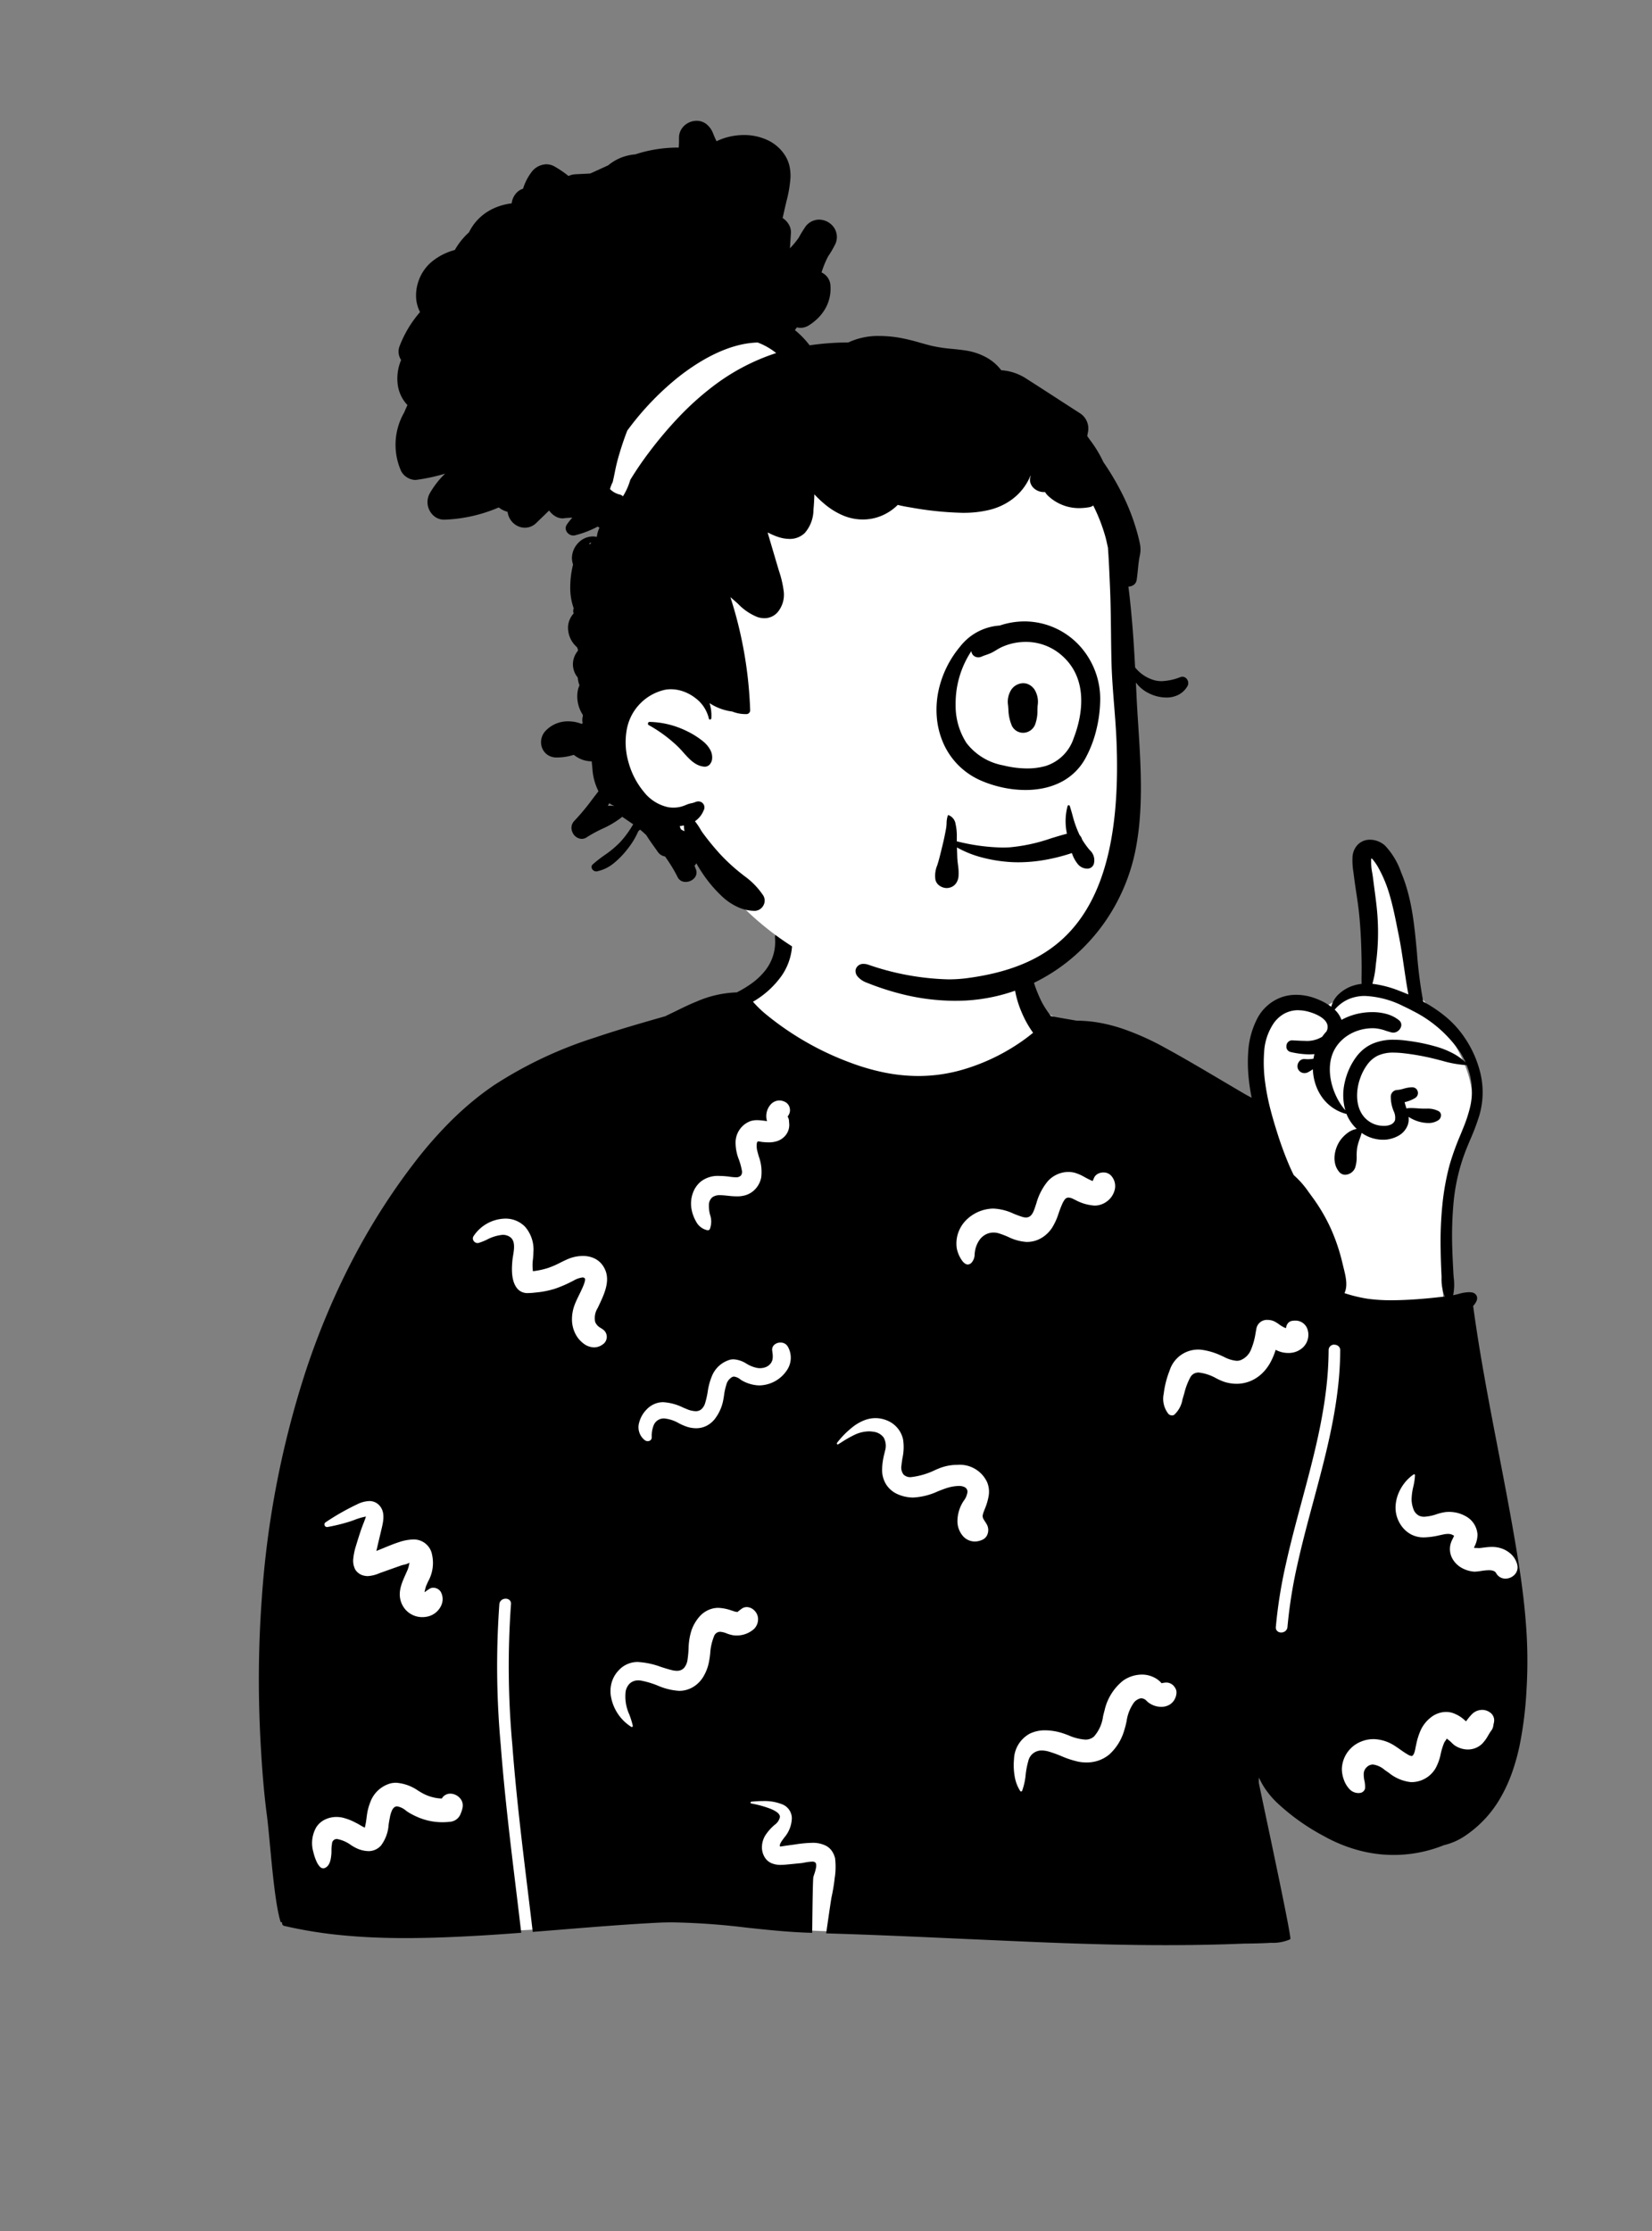 <svg xmlns="http://www.w3.org/2000/svg" width="240" height="324" viewBox="0 0 240 324"><rect x="0" y="0" width="240" height="324" fill="#808080" stroke="none"/><g transform="translate(31.056 135.053)"><path d="M165.688,20.737c-2.18-6.006-.542-13.61-5.035-18.58-1.329-.808-2.034-.358-2.581,1.05-.33,1.854-1.1,8.237,1.679,8.234a39.5,39.5,0,0,1-.726,11.915c-2.053-.33-3.55.726-5.048,1.511a4.543,4.543,0,0,1-3.583.619c-5.569-.982-7.156,4.868-7.223,9.643-.082,2.33-.3,7.761-1.327,10.022-4.643-9.62-14.395-14-23.687-16.162a7.911,7.911,0,0,1-3.634-1.9c-7.829-3.092-4.068-13.224-7.669-19.046C101.217,1.127,94.446-.865,85.917.322c-7.463.826-12.535,8.409-12.075,15.567.138,1.461-.738,3-1.254,4.5-5.151,6.166-13.166,8.925-20.06,12.651C29.534,44.282,21.565,52.874,12.63,76.8c-4.18,9-9.183,17.736-10.844,27.649C-.167,116.127-.173,128.085.507,139.881c-1.269.152.112,9.221,1.225,12.362a2.577,2.577,0,0,0,2.434,1.835c2.29,1.114,7.667,5.6,10.062,5.452,7.739-.477,15.262.26,22.719-.121C45.013,159,53,157.491,61.1,157.687c14.128.341,4.013,1.18,18.63,1.843,9.227.426,42.89-4.616,52.091-3.793,7.484,1.575,10.9-1.08,9.757-8.9-.422-3-1.77-9.666,2.664-9.949,2.1.243,3.834,2.34,5.405,3.565,13.88,10.338,28.06,2.894,29.177-14.1,2.1-14.254,5.053-17.621-1.359-31.855-20.286-52.989,10.277-45.789-10.358-70.609C165.5,25.291,165.909,21.545,165.688,20.737Z" transform="translate(8.235 -14.16)" fill="#fff"/><path d="M131.795,160.538c-5.481,0-11.422-.14-18.7-.441l-.787-.033c-2.96-.125-6.068-.267-9.073-.4l-.051,0c-6.909-.315-14.054-.641-20.757-.836l.02-.162c.119-.892.681-4.743.743-5.036l0-.01a26.572,26.572,0,0,0,.47-2.831,10.515,10.515,0,0,0,.055-2.858,3.126,3.126,0,0,0-.5-1.115,2.453,2.453,0,0,0-.778-.689,4.21,4.21,0,0,0-2.1-.447,17.432,17.432,0,0,0-2.408.23l-.448.063-.479.063c-.362.05-1.253.18-1.256.191-.224-.233.256-.867.436-1.106l0,0,.036-.048.114-.157a4.5,4.5,0,0,0,1.1-2.848A2.2,2.2,0,0,0,76,140.072a7,7,0,0,0-2.78-.46c-.509,0-1.053.029-1.664.09a.147.147,0,0,0-.127.139.106.106,0,0,0,.093.114l.373.078a15.4,15.4,0,0,1,2.375.678c.975.386,1.456.8,1.43,1.23a1.865,1.865,0,0,1-.779,1.132c-.079.071-.154.138-.222.2a7.075,7.075,0,0,0-1.105,1.3,3.348,3.348,0,0,0-.5,1.556,2.772,2.772,0,0,0,.36,1.585,2.178,2.178,0,0,0,1.041.93,3.365,3.365,0,0,0,1.347.239c.185,0,.38-.009.6-.028l.066-.006.769-.074,1.538-.151c.1-.009.248-.037.422-.069a6.967,6.967,0,0,1,1.13-.145.817.817,0,0,1,.409.077c.179.111.236.362.175.767a6.66,6.66,0,0,1-.279,1.029c-.049.147-.091.274-.113.365l-.006.033c-.08.54-.134,5.228-.157,7.229v.015c-.005.445-.008.74-.01.824-3.172-.074-6.4-.419-9.517-.752a101.97,101.97,0,0,0-10.756-.767c-.811,0-1.607.02-2.367.06-4.565.239-9.2.616-13.676.98h-.007c-1.395.114-2.837.231-4.274.344l-.151-1.285c-.18-1.516-.367-3.054-.565-4.682-.795-6.534-1.7-13.941-2.244-21.145a125.931,125.931,0,0,1-.2-20.468.722.722,0,0,0-.17-.569.807.807,0,0,0-.6-.241.97.97,0,0,0-.6.2.85.85,0,0,0-.32.607,125.7,125.7,0,0,0,.2,20.419c.547,7.187,1.446,14.585,2.239,21.113.263,2.164.511,4.208.74,6.178-2.973.226-5.4.385-7.647.5l-.65.033c-3.256.163-5.96.239-8.509.239-3.23,0-6.137-.124-8.887-.381a63.923,63.923,0,0,1-8.741-1.39.384.384,0,0,1-.247-.176.487.487,0,0,1-.049-.365.175.175,0,0,1-.087.023.163.163,0,0,1-.16-.12c-.705-2.325-1.163-7.207-1.53-11.129h0c-.151-1.613-.282-3.006-.411-4.04l-.03-.235c-.4-3.024-.689-6.374-.915-10.542-.193-3.527-.276-7.077-.248-10.551.029-3.528.173-7.076.43-10.544A136.337,136.337,0,0,1,6.9,76.9c.9-2.7,1.9-5.362,2.976-7.919,1.1-2.619,2.3-5.195,3.574-7.656,1.3-2.521,2.716-4.989,4.2-7.335,1.518-2.4,3.149-4.744,4.85-6.958a60.672,60.672,0,0,1,5.4-6.184c.991-.983,2.01-1.911,3.029-2.759a41.1,41.1,0,0,1,3.286-2.47,60.067,60.067,0,0,1,14.6-6.879c3.405-1.156,6.867-2.143,10.215-3.1.13-.065.261-.129.389-.192l.2-.094c.377-.179.759-.366,1.128-.547h0c.822-.4,1.671-.82,2.531-1.174l.275-.112a15.807,15.807,0,0,1,5.768-1.345h.1a15.549,15.549,0,0,0,2.242-1.36,9.765,9.765,0,0,0,1.826-1.726,6.7,6.7,0,0,0,1.5-4.79,1.081,1.081,0,0,1,.269-.834,1.22,1.22,0,0,1,.9-.357,1.384,1.384,0,0,1,.872.3,1.2,1.2,0,0,1,.439.893,8.633,8.633,0,0,1-1.511,5.444,13.221,13.221,0,0,1-4.172,3.784l.016.016.016.018a16.207,16.207,0,0,0,1.669,1.64,42.609,42.609,0,0,0,12.632,7.243,32.023,32.023,0,0,0,4.836,1.379,25.206,25.206,0,0,0,4.865.489A23.047,23.047,0,0,0,99,34.092a23.411,23.411,0,0,0,3.219-.687,29.332,29.332,0,0,0,8.072-3.75,25.826,25.826,0,0,0,2.189-1.619,14.689,14.689,0,0,1-1.633-2.912,14.439,14.439,0,0,1-1.035-3.5,6.766,6.766,0,0,1,.317-3.59.985.985,0,0,1,.852-.574.608.608,0,0,1,.572.388,24.527,24.527,0,0,1,.933,2.535,19.241,19.241,0,0,0,1.277,3.231,14.431,14.431,0,0,0,1.308,1.995c0,.033,3.591.648,3.744.674h.008a19,19,0,0,1,3.342.306,23.633,23.633,0,0,1,3.244.835,38.432,38.432,0,0,1,6.2,2.769c2.3,1.251,4.538,2.56,7.011,4.019l4.532,2.675c.23.135.473.265.731.4l.351.188a28.212,28.212,0,0,1-.471-3.264,22.313,22.313,0,0,1-.036-3.282,12.146,12.146,0,0,1,1.254-4.828,6.451,6.451,0,0,1,3.634-3.239,6.37,6.37,0,0,1,2.09-.336,8.025,8.025,0,0,1,2.925.569,9.16,9.16,0,0,1,2.168,1.169,3.7,3.7,0,0,1,1.135-1.878,5.594,5.594,0,0,1,1.92-1.148,5.954,5.954,0,0,1,1.358-.3c-.012-.206-.015-.426-.012-.713l0-.184c.019-.971.016-2.028-.011-3.232-.047-2.285-.157-4.214-.346-6.07-.108-1.047-.267-2.1-.421-3.127h0c-.094-.621-.19-1.262-.275-1.9l-.092-.721q-.015-.115-.031-.232l0-.011a10.563,10.563,0,0,1-.142-2.147A2.823,2.823,0,0,1,159.666.7a2.466,2.466,0,0,1,1.768-.7,3.2,3.2,0,0,1,1.16.227,3.422,3.422,0,0,1,1.018.627,10.792,10.792,0,0,1,2.324,3.859,22.363,22.363,0,0,1,.978,2.849c.247.906.455,1.859.634,2.913.334,1.959.518,3.982.7,5.938a65.1,65.1,0,0,0,.913,7.108,19.545,19.545,0,0,1,3.295,2.212,14.283,14.283,0,0,1,2.661,2.93,15.661,15.661,0,0,1,2.388,5.422,12.017,12.017,0,0,1-.174,5.891A31.689,31.689,0,0,1,176,43.529c-.337.8-.685,1.631-.979,2.465a28.4,28.4,0,0,0-1.454,6.679,53.4,53.4,0,0,0-.186,6.729c.034,1.171.1,2.346.157,3.483.012.237.032.48.051.715a7.7,7.7,0,0,1-.06,2.429l-.031.117c.084-.013.176-.03.287-.055.184-.041.365-.088.54-.133h0a5.71,5.71,0,0,1,1.449-.245,2.98,2.98,0,0,1,.393.025.934.934,0,0,1,.726.446.9.9,0,0,1,0,.82,2.269,2.269,0,0,1-.482.7c.951,7.034,2.319,14.122,3.641,20.976,1.058,5.483,2.152,11.153,3.026,16.761.49,3.145.821,5.959,1.013,8.606a68.613,68.613,0,0,1,.115,8.659l-.032.575a55.312,55.312,0,0,1-.995,8.172,30.934,30.934,0,0,1-1.1,3.98,22.044,22.044,0,0,1-1.688,3.691,16.542,16.542,0,0,1-5.1,5.506,9.261,9.261,0,0,1-3.118,1.386,19.522,19.522,0,0,1-12.471.728,22,22,0,0,1-4.974-2.042,31.422,31.422,0,0,1-6.938-4.971,13.017,13.017,0,0,1-1.4-1.631,10.17,10.17,0,0,1-1.1-1.915c0,.1,0,.2-.01.3a2.4,2.4,0,0,0,.019.609l.122.589c.174.832.444,2.109.757,3.588,1.363,6.438,3.645,17.214,3.682,18.313a.158.158,0,0,1-.05.114,6.271,6.271,0,0,1-2.782.5c-1.323.084-2.751.1-3.518.113h0c-.208,0-.373,0-.454.008h-.019C139.446,160.465,135.769,160.538,131.795,160.538ZM11.284,141.923a3.823,3.823,0,0,0-1.663.369,3.1,3.1,0,0,0-1.283,1.133,4.623,4.623,0,0,0-.416,3.6l.019.085a7.082,7.082,0,0,0,.455,1.314,2.781,2.781,0,0,0,.423.671.74.74,0,0,0,.532.289.532.532,0,0,0,.172-.029c.862-.295.962-1.463,1.022-2.161l0-.072c0-.091.006-.2.007-.316a4.974,4.974,0,0,1,.076-.985.7.7,0,0,1,.726-.7,4.984,4.984,0,0,1,2.054.9,8.034,8.034,0,0,0,.723.414,4.335,4.335,0,0,0,1.782.447,2.4,2.4,0,0,0,1.838-.819,5.654,5.654,0,0,0,1.105-3.047c.036-.222.072-.452.113-.671l.061-.318a4.426,4.426,0,0,1,.312-1.059c.188-.387.436-.583.737-.583h.026a2.7,2.7,0,0,1,1.272.622c.151.107.293.209.423.287a10.965,10.965,0,0,0,1.649.8,8.944,8.944,0,0,0,3.227.591,9.5,9.5,0,0,0,1.02-.055,1.812,1.812,0,0,0,1.652-1.258,3.759,3.759,0,0,0,.226-.705,1.57,1.57,0,0,0-.283-1.387,1.932,1.932,0,0,0-.661-.542,1.825,1.825,0,0,0-.814-.2,1.4,1.4,0,0,0-1.234.708,6.3,6.3,0,0,1-3.052-.912l-.378-.224a6.416,6.416,0,0,0-3.209-1.156,3.646,3.646,0,0,0-.8.09,4.382,4.382,0,0,0-2.973,2.788,7.886,7.886,0,0,0-.48,1.9c-.021.143-.04.289-.058.43v0c-.028.221-.058.45-.1.674l-.022.114c-.027.132-.069.329-.115.526a6.633,6.633,0,0,1-.682-.369c-.149-.088-.289-.171-.418-.237l-.257-.129a8.1,8.1,0,0,0-1.889-.726,4.228,4.228,0,0,0-.872-.091Zm150.634-11.305h0a4.648,4.648,0,0,0-1.727.334,4.421,4.421,0,0,0-2.852,4.005,4.559,4.559,0,0,0,.269,1.5,3.8,3.8,0,0,0,.828,1.408,1.769,1.769,0,0,0,1.281.583c.054,0,.11,0,.165-.008a.867.867,0,0,0,.821-.626,3.823,3.823,0,0,0-.086-1.149,4.291,4.291,0,0,1-.1-1.056,1.352,1.352,0,0,1,.446-.928,1.292,1.292,0,0,1,.895-.377,3.268,3.268,0,0,1,1.681.771l.062.044.582.408a6.146,6.146,0,0,0,3.114,1.329c.075,0,.15.007.223.007a4.062,4.062,0,0,0,3.449-2.041,7.391,7.391,0,0,0,.732-2.06,9.324,9.324,0,0,1,.5-1.619,1.633,1.633,0,0,1,.187-.291c.1-.139.194-.259.133-.332a4.16,4.16,0,0,1,.793.647h0a3.842,3.842,0,0,0,.394.348,3.589,3.589,0,0,0,.935.452,3.334,3.334,0,0,0,1,.155,3,3,0,0,0,1.134-.218,2.94,2.94,0,0,0,1-.674,6.056,6.056,0,0,0,.844-1.192v0c.067-.113.136-.229.206-.343.05-.082.107-.162.161-.239h0a1.6,1.6,0,0,0,.37-.909l.082-.382.009-.062a1.374,1.374,0,0,0-.619-1.379,1.9,1.9,0,0,0-1.109-.352,2.083,2.083,0,0,0-1.393.539l-.041.038a7.788,7.788,0,0,0-.9,1.085l-.087-.068-.041-.032-.038-.031a4.909,4.909,0,0,0-1.895-1.118,3.3,3.3,0,0,0-.858-.115,3.6,3.6,0,0,0-2.126.738,5.037,5.037,0,0,0-1.488,1.779,9.474,9.474,0,0,0-.715,2.221l-.007.03-.039.166-.017.077c-.01.049-.02.1-.031.164v0c-.077.414-.194,1.04-.493,1.208a.17.17,0,0,1-.084.019,1.611,1.611,0,0,1-.609-.251c-.357-.206-.7-.448-1.031-.681-.266-.187-.54-.381-.821-.556a5.87,5.87,0,0,0-3.1-.97Zm-47.665-1.279a5.044,5.044,0,0,0-2.238.477,4.389,4.389,0,0,0-2.309,3.733,9.314,9.314,0,0,0,.085,2.387,5.642,5.642,0,0,0,.814,2.208.16.16,0,0,0,.133.076.173.173,0,0,0,.157-.114,9.4,9.4,0,0,0,.506-2.311,11.405,11.405,0,0,1,.378-1.966,1.957,1.957,0,0,1,1.965-1.56,3.8,3.8,0,0,1,1.027.159,18.274,18.274,0,0,1,1.81.654,13.24,13.24,0,0,0,2.516.82,6.368,6.368,0,0,0,1.147.107,5.354,5.354,0,0,0,1.755-.287,4.973,4.973,0,0,0,1.575-.895,7.547,7.547,0,0,0,2.153-3.5,13.058,13.058,0,0,0,.334-1.294,6.158,6.158,0,0,1,1.069-2.724,1.747,1.747,0,0,1,1-.62c.031,0,.061,0,.091,0a1.089,1.089,0,0,1,.763.392,3.4,3.4,0,0,0,.34.284,3.141,3.141,0,0,0,1.769.566,2.381,2.381,0,0,0,1.149-.279,2.023,2.023,0,0,0,.846-.9,2.136,2.136,0,0,0,.22-.814,1.2,1.2,0,0,0-.22-.807,1.468,1.468,0,0,0-1.234-.731,3.406,3.406,0,0,0-.7.1.741.741,0,0,1-.087-.088l-.025-.03a3.3,3.3,0,0,0-.943-.7,3.872,3.872,0,0,0-1.821-.437,4.793,4.793,0,0,0-2.735.889,7.642,7.642,0,0,0-2.679,4.316c-.079.271-.147.56-.22.867a5.47,5.47,0,0,1-1.332,2.939,1.848,1.848,0,0,1-1.266.431,7.292,7.292,0,0,1-2.432-.627c-.269-.1-.524-.2-.754-.275A8.622,8.622,0,0,0,114.254,129.339ZM55.1,119.417h0a3.707,3.707,0,0,0-2.812,1.2,4.26,4.26,0,0,0-1.021,1.746,4.648,4.648,0,0,0-.137,1.924,6.547,6.547,0,0,0,2.977,4.552.139.139,0,0,0,.074.022.145.145,0,0,0,.112-.056.158.158,0,0,0,.033-.133,13.079,13.079,0,0,0-.495-1.605,6.3,6.3,0,0,1-.544-3.351,2.1,2.1,0,0,1,.636-1.209,1.765,1.765,0,0,1,1.2-.417,2.785,2.785,0,0,1,.44.037,12.841,12.841,0,0,1,2.376.713,9.222,9.222,0,0,0,3.116.767,3.92,3.92,0,0,0,1.974-.524,4.289,4.289,0,0,0,1.526-1.5,6.534,6.534,0,0,0,.8-2,13.378,13.378,0,0,0,.22-1.448,7.834,7.834,0,0,1,.543-2.428.962.962,0,0,1,.891-.678,3.039,3.039,0,0,1,.958.239,5.011,5.011,0,0,0,.885.258,3.784,3.784,0,0,0,3.095-.914,2.014,2.014,0,0,0,.575-1.534A1.768,1.768,0,0,0,72,111.949a1.6,1.6,0,0,0-1.114-.508,1.278,1.278,0,0,0-.77.262c-.172.125-.338.252-.495.377l-.066.072a1.888,1.888,0,0,1-.565-.112l-.334-.107a6.364,6.364,0,0,0-1.913-.377,3.43,3.43,0,0,0-.744.08,3.74,3.74,0,0,0-1.986,1.189,6.059,6.059,0,0,0-1.172,2.031,9.274,9.274,0,0,0-.41,2.609,15.549,15.549,0,0,1-.148,1.58,2.3,2.3,0,0,1-.516,1.237,1.357,1.357,0,0,1-1.049.412,2.933,2.933,0,0,1-.629-.076l-.066-.015c-.523-.125-1.073-.3-1.605-.47h0a11.393,11.393,0,0,0-3.317-.712ZM156.262,73.328a.8.8,0,0,0-.848.816,49.516,49.516,0,0,1-.353,5.6c-.2,1.742-.5,3.544-.889,5.509-.732,3.65-1.719,7.324-2.674,10.876-.793,2.95-1.612,6-2.283,9.025a69.518,69.518,0,0,0-1.468,9.168.726.726,0,0,0,.173.569.811.811,0,0,0,.6.241.965.965,0,0,0,.6-.2.846.846,0,0,0,.316-.608,69.445,69.445,0,0,1,1.467-9.164c.67-3.022,1.489-6.069,2.281-9.015v0c.955-3.552,1.942-7.224,2.674-10.875.394-1.966.685-3.769.89-5.512a49.617,49.617,0,0,0,.353-5.6.786.786,0,0,0-.22-.573.878.878,0,0,0-.622-.243ZM21.882,105h0l-.043.209a4.033,4.033,0,0,1-.232.829l-.067.153c-.063.142-.128.287-.191.426l0,.009c-.63,1.4-1.282,2.839-.556,4.4a3.232,3.232,0,0,0,2.966,1.875,3.492,3.492,0,0,0,.9-.12A2.863,2.863,0,0,0,26.5,111.2a2.2,2.2,0,0,0-.056-1.943,1.279,1.279,0,0,0-1.107-.62,1.02,1.02,0,0,0-.55.151l-.143.1-.01.007h0a3.011,3.011,0,0,0-.451.324l-.124.031c.042-.123.077-.277.112-.426a2.835,2.835,0,0,1,.117-.423l.289-.657a5.494,5.494,0,0,0,.594-3.874,2.689,2.689,0,0,0-2.732-2.248,6.981,6.981,0,0,0-2.09.392c-.727.233-1.466.538-2.18.833h0c-.383.158-.745.307-1.1.443.043-.169.086-.334.121-.495.112-.508.236-1.022.355-1.519l.047-.2.281-1.179c.25-1.074.452-2.3-.337-3.188a1.913,1.913,0,0,0-1.495-.664,4.194,4.194,0,0,0-1.757.473,34.962,34.962,0,0,0-4.571,2.6.377.377,0,0,0,.2.7.458.458,0,0,0,.086-.008,26.68,26.68,0,0,0,3.15-.77c.235-.075.478-.163.713-.248h0a9.51,9.51,0,0,1,1.691-.5,4.893,4.893,0,0,1-.186.551c-.063.175-.133.352-.2.522l0,0c-.074.188-.15.381-.219.576-.278.782-.523,1.569-.727,2.236l-.114.375a9.062,9.062,0,0,0-.379,1.775,2.8,2.8,0,0,0,.279,1.667,1.974,1.974,0,0,0,1.357.9,2.133,2.133,0,0,0,.458.048,4.959,4.959,0,0,0,1.7-.421l.022-.008.2-.074.156-.056,2.763-.98c.11-.039.252-.074.4-.111h0a2.529,2.529,0,0,0,.807-.29Zm156.809,1.086c.554,0,.9.136,1.056.416a1.516,1.516,0,0,0,1.359.807,1.848,1.848,0,0,0,1.448-.712,1.548,1.548,0,0,0,.247-1.384,3.163,3.163,0,0,0-.948-1.524,3.924,3.924,0,0,0-1.6-.847,4.139,4.139,0,0,0-1.105-.136,7.938,7.938,0,0,0-.879.055c-.124.014-.249.03-.371.046h0c-.125.016-.266.035-.4.05l-.191.018s-.083-.005-.253-.011h-.007c-.175-.006-.393-.014-.516-.022l.05-.135c.008-.02.015-.037.02-.049a3.883,3.883,0,0,0,.442-1.751,3.25,3.25,0,0,0-1.725-2.667,4.886,4.886,0,0,0-2.407-.622,4.975,4.975,0,0,0-.548.03,7.59,7.59,0,0,0-1.255.305,6.611,6.611,0,0,1-1.8.368,1.827,1.827,0,0,1-.726-.134,1.709,1.709,0,0,1-.86-1.014,4.055,4.055,0,0,1-.253-1.35,8.481,8.481,0,0,1,.249-1.866,9.475,9.475,0,0,0,.248-1.671.121.121,0,0,0-.036-.088.137.137,0,0,0-.1-.042.109.109,0,0,0-.062.019,5.8,5.8,0,0,0-1.272,1.178,6.348,6.348,0,0,0-.913,1.528,5.621,5.621,0,0,0-.428,1.713,4.519,4.519,0,0,0,.182,1.732,4.6,4.6,0,0,0,.793,1.5,4.044,4.044,0,0,0,1.3,1.079,3.941,3.941,0,0,0,1.853.417,10.685,10.685,0,0,0,2.163-.291l.568-.122a3.6,3.6,0,0,1,.732-.095,1.746,1.746,0,0,1,.471.061,1.155,1.155,0,0,1,.207.091.954.954,0,0,0,.228.1,1.992,1.992,0,0,0-.1.222c-.015.037-.03.072-.041.094l-.1.195a3.781,3.781,0,0,0-.252.611,2.894,2.894,0,0,0,.173,2.094,3.475,3.475,0,0,0,1.325,1.415,4.341,4.341,0,0,0,1.86.594c.038,0,.08.005.125.005a6.859,6.859,0,0,0,.868-.091l.085-.012A8,8,0,0,1,178.691,106.086ZM101.67,93.852a1.814,1.814,0,0,1,.886.181.754.754,0,0,1,.393.682,2.713,2.713,0,0,1-.559,1.313,5.381,5.381,0,0,0-.347.6,5.447,5.447,0,0,0-.554,2.311,3.311,3.311,0,0,0,.722,2.094,2.315,2.315,0,0,0,1.8.886,2.665,2.665,0,0,0,1.178-.292,1.388,1.388,0,0,0,.7-.864,1.7,1.7,0,0,0-.129-1.318c-.113-.2-.211-.349-.3-.484-.344-.537-.425-.664-.1-1.5l.115-.293a8.574,8.574,0,0,0,.557-1.91A3.627,3.627,0,0,0,105.8,93.3a4.381,4.381,0,0,0-4.336-2.514,7.142,7.142,0,0,0-2.444.434l-.086.033c-.173.067-.384.157-.628.26a10.837,10.837,0,0,1-3.573,1.057,1.392,1.392,0,0,1-1.076-.381,1.669,1.669,0,0,1-.3-1.312c.035-.371.093-.744.15-1.1a7.341,7.341,0,0,0,.086-2.678A3.838,3.838,0,0,0,91.4,84.4a4.417,4.417,0,0,0-1.816-.4,4.531,4.531,0,0,0-1.622.312,6.6,6.6,0,0,0-1.483.819,12.9,12.9,0,0,0-2.476,2.452.155.155,0,0,0-.016.165.125.125,0,0,0,.111.076.14.14,0,0,0,.074-.023l.236-.147.184-.115a16.8,16.8,0,0,1,1.924-1.1,5.047,5.047,0,0,1,2.105-.517,3.762,3.762,0,0,1,.638.054,2.16,2.16,0,0,1,1.51.837,2.49,2.49,0,0,1,.195,1.957l-.095.408a10.13,10.13,0,0,0-.326,2.253,4,4,0,0,0,.574,2.174A3.758,3.758,0,0,0,92.8,95.048a5.6,5.6,0,0,0,2.182.481h.125a9.7,9.7,0,0,0,3.549-.9c.345-.137.7-.278,1.059-.4l.123-.043A6.332,6.332,0,0,1,101.67,93.852ZM58.759,81.687a3.715,3.715,0,0,0-.65.057,3.411,3.411,0,0,0-1.786,1.013,4.162,4.162,0,0,0-1.06,1.85,2.384,2.384,0,0,0,.8,2.59.7.7,0,0,0,.434.148.608.608,0,0,0,.437-.171.533.533,0,0,0,.143-.4l0-.107a4.075,4.075,0,0,1,.266-1.585,1.572,1.572,0,0,1,1.153-1,1.874,1.874,0,0,1,.377-.037,5.31,5.31,0,0,1,2.164.709,8.074,8.074,0,0,0,1.261.533,4.52,4.52,0,0,0,1.226.181,3.343,3.343,0,0,0,1.5-.344,3.672,3.672,0,0,0,1.16-.927,6.465,6.465,0,0,0,1.312-2.977l.019-.1c.021-.122.042-.261.063-.4a9.065,9.065,0,0,1,.337-1.565,1.769,1.769,0,0,1,.864-1.131.625.625,0,0,1,.257-.055,1.8,1.8,0,0,1,.906.406,3.916,3.916,0,0,0,.345.219,5.486,5.486,0,0,0,2.162.644c.1.007.194.011.293.011A4.914,4.914,0,0,0,76.8,76.914a3.221,3.221,0,0,0,.031-3.324,1.179,1.179,0,0,0-1.055-.561,1.3,1.3,0,0,0-.972.4.952.952,0,0,0-.224.77l.049.384a3.025,3.025,0,0,1,.016.766,1.474,1.474,0,0,1-.3.722,1.649,1.649,0,0,1-.692.515,2.281,2.281,0,0,1-.853.158,2.669,2.669,0,0,1-.335-.021,4.659,4.659,0,0,1-1.626-.631,3.914,3.914,0,0,0-1.867-.631,2.471,2.471,0,0,0-.477.047,4.055,4.055,0,0,0-2.707,2.471,9.127,9.127,0,0,0-.575,2.171,12.228,12.228,0,0,1-.37,1.64,1.921,1.921,0,0,1-.571.934,1.248,1.248,0,0,1-.82.271,3.658,3.658,0,0,1-1.335-.329l-.27-.111-.166-.069-.047-.02A7.577,7.577,0,0,0,58.759,81.687Zm77.659-7.643a4.345,4.345,0,0,0-4.1,3.037l-.067.175a13.481,13.481,0,0,0-.791,3.189,3.535,3.535,0,0,0,.691,2.955.776.776,0,0,0,.522.206.525.525,0,0,0,.318-.1,3.86,3.86,0,0,0,1.188-2.2c.028-.1.06-.208.091-.315l.024-.079c.055-.182.11-.371.162-.555v0a9.53,9.53,0,0,1,.895-2.331,1.313,1.313,0,0,1,.526-.5,1.483,1.483,0,0,1,.676-.147,6.764,6.764,0,0,1,2.575.862,10.141,10.141,0,0,0,.988.442,5.873,5.873,0,0,0,1.92.331,5.26,5.26,0,0,0,1.987-.384,5.471,5.471,0,0,0,1.75-1.15,6.544,6.544,0,0,0,1.191-1.58,9.906,9.906,0,0,0,.757-1.82,3.983,3.983,0,0,0,.8.321,3.913,3.913,0,0,0,1.023.137,3.01,3.01,0,0,0,2.153-.815,2.536,2.536,0,0,0,.612-2.722,1.833,1.833,0,0,0-1.763-1.163,2.655,2.655,0,0,0-.492.048.939.939,0,0,0-.563.354,1.27,1.27,0,0,0-.258.627l-.031.071a4.42,4.42,0,0,1-1.015-.578,4.741,4.741,0,0,0-.717-.437,2.291,2.291,0,0,0-.9-.184,1.545,1.545,0,0,0-1.641,1.219l-.138.764a9.94,9.94,0,0,1-.633,2.281,2.734,2.734,0,0,1-1.518,1.573,1.688,1.688,0,0,1-.583.1A4.765,4.765,0,0,1,140.2,75.1l-.005,0c-.109-.05-.213-.1-.314-.141a9.831,9.831,0,0,0-3-.895C136.722,74.051,136.568,74.044,136.418,74.044ZM47.012,63.571a.419.419,0,0,1,.345.136c.164.2-.205,1.053-.327,1.333L47,65.1c-.149.349-.319.695-.483,1.029-.214.437-.435.888-.614,1.352a5.885,5.885,0,0,0-.412,2.248,4.606,4.606,0,0,0,.59,2.2,4.046,4.046,0,0,0,1.115,1.26,2.591,2.591,0,0,0,1.5.537,2.1,2.1,0,0,0,1.228-.406,1.319,1.319,0,0,0,0-2.241c-.08-.056-.16-.11-.237-.161a1.779,1.779,0,0,1-.825-.876,2.751,2.751,0,0,1,.363-2.03l.353-.748c.825-1.764,1.542-3.626.471-5.3A3.117,3.117,0,0,0,48.741,60.8a3.908,3.908,0,0,0-1.676-.35A5.6,5.6,0,0,0,44.9,60.9c-.379.16-.749.344-1.107.521a12.747,12.747,0,0,1-1.816.785,11.323,11.323,0,0,1-2.16.457,6.513,6.513,0,0,1,.007-1.756c.032-.343.062-.666.063-.982a5.053,5.053,0,0,0-1.2-3.706,3.938,3.938,0,0,0-2.895-1.193,5.658,5.658,0,0,0-4.605,2.554.609.609,0,0,0-.011.634.7.7,0,0,0,.594.364.628.628,0,0,0,.167-.023,8.879,8.879,0,0,0,1.195-.474,6.076,6.076,0,0,1,2.3-.7,1.831,1.831,0,0,1,1.034.3c.825.539.625,1.766.465,2.752-.038.232-.074.452-.092.641l-.013.146c-.116,1.3-.15,3.147.891,4.147a1.965,1.965,0,0,0,1.446.471,8.232,8.232,0,0,0,.852-.057l.25-.026A13.187,13.187,0,0,0,43,65.214a17.457,17.457,0,0,0,2.357-1l.192-.095.137-.071,0,0A3.564,3.564,0,0,1,47.012,63.571Zm104-38.811a4.21,4.21,0,0,0-2.081.524,4.666,4.666,0,0,0-1.5,1.376,8.274,8.274,0,0,0-1.382,4.117,21.132,21.132,0,0,0,.125,4.337,33.349,33.349,0,0,0,.847,4.277c.249.946.545,1.957.906,3.09a50.072,50.072,0,0,0,1.77,4.825c.193.438.413.934.657,1.406a13.2,13.2,0,0,1,2.135,2.421l.414.568.111.153a25.908,25.908,0,0,1,2.734,4.644,27.984,27.984,0,0,1,1.654,4.9l.1.419c.026.106.052.211.08.322l0,.011c.306,1.219.654,2.6.136,3.7a21.278,21.278,0,0,0,3.391.818,24.586,24.586,0,0,0,3.425.213c.482,0,.984-.01,1.535-.029,1.5-.055,3.055-.17,4.75-.35l1.138-.125.353-.042a.732.732,0,0,1-.11-.184,7.2,7.2,0,0,1-.38-2.583c0-.185-.01-.376-.018-.563l-.005-.116c-.058-1.137-.095-2.308-.11-3.483a53.67,53.67,0,0,1,.27-6.539,35.993,35.993,0,0,1,1.035-5.645,38.471,38.471,0,0,1,1.585-4.386c.131-.321.28-.686.42-1.037a20.31,20.31,0,0,0,.906-2.707,9.945,9.945,0,0,0-.443-6.385.119.119,0,0,1-.074.028h-.007a16.477,16.477,0,0,1-3.528-.649l-.01,0c-.214-.056-.435-.113-.654-.169a35.5,35.5,0,0,0-4.494-.862l-.321-.037a13.854,13.854,0,0,0-1.526-.1,5.305,5.305,0,0,0-2.263.43,4.162,4.162,0,0,0-1.556,1.32,7.511,7.511,0,0,0-.971,1.817l-.053.144c-.869,2.426-.624,5.541,1.969,6.649a3.975,3.975,0,0,0,1.471.281,2.418,2.418,0,0,0,.984-.18,1.139,1.139,0,0,0,.634-.643,2.2,2.2,0,0,0-.218-1.366c-.048-.128-.093-.249-.126-.356a5.384,5.384,0,0,1-.271-1.716.97.97,0,0,1,.911-.953l.046,0a4.684,4.684,0,0,0,.878-.177,5.035,5.035,0,0,1,1.193-.217.959.959,0,0,1,.609.173.91.91,0,0,1,.311.647.854.854,0,0,1-.429.75,5.064,5.064,0,0,1-1.509.592c.069.306.168.61.263.9l.01.032a.541.541,0,0,1,.194-.055c.149-.012.3-.018.474-.018.319,0,.644.022.957.043h0c.289.019.589.04.884.043l.424,0a3.417,3.417,0,0,1,1.71.35.67.67,0,0,1,.368.569.869.869,0,0,1-.368.748,2.607,2.607,0,0,1-1.513.418,5.358,5.358,0,0,1-2.835-.9,2.532,2.532,0,0,1-.15,1.287,2.99,2.99,0,0,1-1.377,1.495,4.587,4.587,0,0,1-1.992.545c-.071,0-.143,0-.215,0a5.4,5.4,0,0,1-3.073-.989c-.077.275-.174.55-.267.816a8.68,8.68,0,0,0-.375,1.268,7.49,7.49,0,0,0-.087,1.245,5.192,5.192,0,0,1-.209,1.7,1.632,1.632,0,0,1-1.448,1.047,1.14,1.14,0,0,1-.893-.43,2.794,2.794,0,0,1-.557-1.081,3.582,3.582,0,0,1-.1-1.223,4.693,4.693,0,0,1,.863-2.318,4.828,4.828,0,0,1,1.017-1.014,3.012,3.012,0,0,1,1.339-.59,6.119,6.119,0,0,1-1.5-2.2.107.107,0,0,1-.045.009.13.13,0,0,1-.036-.005,6.214,6.214,0,0,1-3.5-2.464,7.054,7.054,0,0,1-.93-1.895,7.839,7.839,0,0,1-.364-2.113,6.072,6.072,0,0,1-.7.433,1.083,1.083,0,0,1-.512.129,1.014,1.014,0,0,1-.995-.74,1.086,1.086,0,0,1,.2-.922.918.918,0,0,1,.725-.38l.065,0c.176.015.337.022.492.022a4,4,0,0,0,.662-.051c.05-.008.1-.018.142-.027l.015,0c.034-.222.079-.445.133-.664a6.955,6.955,0,0,1-.785.043,12.771,12.771,0,0,1-2.671-.345.792.792,0,0,1-.608-.907.827.827,0,0,1,.8-.787h.033l.154.007.4.021h.008c.383.022.817.046,1.249.046a4.22,4.22,0,0,0,2.552-.6,7,7,0,0,1,.63-.78,1.726,1.726,0,0,0,.078-.194,1.279,1.279,0,0,0-.119-1.129c-.582-.959-2.328-1.54-3.293-1.682a5.413,5.413,0,0,0-.782-.059ZM106.757,53.57c-.059,0-.119,0-.178,0A5.752,5.752,0,0,0,102.7,55.3a4.88,4.88,0,0,0-1.123,1.865,4.755,4.755,0,0,0-.184,2.165l.014.09a4.862,4.862,0,0,0,.523,1.342c.241.423.621.927,1.066.927a.785.785,0,0,0,.563-.288,1.819,1.819,0,0,0,.428-1.2c.015-.152.03-.308.058-.47a3.878,3.878,0,0,1,.7-1.676,2.546,2.546,0,0,1,.894-.747,2.443,2.443,0,0,1,1.1-.257,2.65,2.65,0,0,1,.751.111,13.261,13.261,0,0,1,1.385.525,7.055,7.055,0,0,0,2.646.727h.058a4.121,4.121,0,0,0,2.077-.553,4.761,4.761,0,0,0,1.569-1.484,9.164,9.164,0,0,0,.969-2.135c.137-.387.278-.787.446-1.171l.047-.105a3.15,3.15,0,0,1,.415-.736.659.659,0,0,1,.524-.256,1.664,1.664,0,0,1,.673.19l.325.156a6.736,6.736,0,0,0,2.77.813,2.907,2.907,0,0,0,1.629-.479,2.975,2.975,0,0,0,1.361-2.032,2.256,2.256,0,0,0-.578-1.845,1.472,1.472,0,0,0-1.112-.452,1.688,1.688,0,0,0-.8.193,1.23,1.23,0,0,0-.552.576c-.067.147-.129.294-.2.468a1.762,1.762,0,0,1-.357-.147c-.272-.123-.534-.266-.788-.4a6.569,6.569,0,0,0-1.438-.64,3.715,3.715,0,0,0-.96-.126,4.069,4.069,0,0,0-2.989,1.354,8.628,8.628,0,0,0-1.649,3.187l-.22.661c-.255.744-.546,1.412-1.3,1.412a1.816,1.816,0,0,1-.533-.091c-.435-.136-.859-.3-1.268-.465A7.7,7.7,0,0,0,106.757,53.57ZM66.88,48.828a4.032,4.032,0,0,0-2.617.774,3.793,3.793,0,0,0-1.2,1.686,4.527,4.527,0,0,0-.247,2.066,5.513,5.513,0,0,0,.689,2.07,2.427,2.427,0,0,0,1.64,1.285.549.549,0,0,0,.075.005.317.317,0,0,0,.295-.156,3.055,3.055,0,0,0,.034-2.1,4.949,4.949,0,0,1-.168-1.4,1.479,1.479,0,0,1,.513-1.141,1.831,1.831,0,0,1,1.14-.293c.122,0,.252.005.4.016.233.017.471.042.7.065h.005a12.809,12.809,0,0,0,1.305.09,4.327,4.327,0,0,0,1.265-.17,3.214,3.214,0,0,0,1.485-.964,3.457,3.457,0,0,0,.785-1.59,6.507,6.507,0,0,0-.351-3.083v0c-.064-.227-.13-.462-.189-.694a2.96,2.96,0,0,1-.084-1.254.462.462,0,0,1,.11-.2l.014-.017a.509.509,0,0,1,.093-.008,1.814,1.814,0,0,1,.338.046c.065.013.125.025.174.03l.219.022c.277.025.52.037.741.037a3.837,3.837,0,0,0,1.316-.2,2.656,2.656,0,0,0,1.132-.785,2.368,2.368,0,0,0,.553-1.771l-.022-.263a1.407,1.407,0,0,0-.2-.725l0-.007c.047-.063.088-.123.124-.183l.037-.064a1.35,1.35,0,0,0,.127-1.048,1.281,1.281,0,0,0-.609-.795,1.861,1.861,0,0,0-.886-.24,1.728,1.728,0,0,0-1.318.655,2.548,2.548,0,0,0-.55,2.015l.013.069c.008.04.03.143.06.27a1.981,1.981,0,0,1-.25-.046l-.382-.047a7.033,7.033,0,0,0-.8-.056,3.164,3.164,0,0,0-.98.143,3.331,3.331,0,0,0-2.15,3.248,6.707,6.707,0,0,0,.478,2.321,9.766,9.766,0,0,1,.43,1.569.907.907,0,0,1-.131.758.971.971,0,0,1-.775.254,6.44,6.44,0,0,1-.856-.081c-.132-.018-.255-.035-.373-.048l-.037,0a10.924,10.924,0,0,0-1.11-.064Zm94.9-21.451a6.8,6.8,0,0,0-1.96.3,6.4,6.4,0,0,0-1.6.736,5.9,5.9,0,0,0-1.321,1.149,5.528,5.528,0,0,0-.661.977c-1.432,2.721-.308,6.588,1.606,8.756a8.067,8.067,0,0,1-.1-4,9.924,9.924,0,0,1,.632-1.939,9.6,9.6,0,0,1,.991-1.73A6.3,6.3,0,0,1,160.52,30.4a5.723,5.723,0,0,1,1.329-.795,7.61,7.61,0,0,1,3.038-.555,14.407,14.407,0,0,1,1.962.146l.1.013a26.789,26.789,0,0,1,4.45.949,12.609,12.609,0,0,1,2.122.892,8.006,8.006,0,0,1,1.8,1.305,11.954,11.954,0,0,0-.721-1.382,18.091,18.091,0,0,0-6.957-6.114c-.436-.235-.9-.466-1.382-.687a13.6,13.6,0,0,0-5.543-1.482,6.028,6.028,0,0,0-2.361.449,5.531,5.531,0,0,0-2.061,1.542,3.71,3.71,0,0,1,.989,1.482,9.065,9.065,0,0,1,1.906-.776,9.634,9.634,0,0,1,2.556-.349,7.653,7.653,0,0,1,2.081.27,4.944,4.944,0,0,1,1.8.9.863.863,0,0,1,.29,1,1.251,1.251,0,0,1-.427.57,1.146,1.146,0,0,1-.68.239.971.971,0,0,1-.221-.025c-.3-.07-.591-.163-.872-.252a6.142,6.142,0,0,0-1.612-.357C161.989,27.38,161.882,27.377,161.776,27.377Zm-.169-24.659-.006.03v.005l0,.011a8.044,8.044,0,0,0,.154,2.089c.035.217.067.421.094.624l.016.123c.064.516.135,1.042.2,1.549v0c.193,1.435.393,2.918.47,4.385a33.6,33.6,0,0,1-.167,5.8l-.034.271c-.028.218-.054.437-.08.668a13.457,13.457,0,0,1-.486,2.652,15.737,15.737,0,0,1,3.921,1.023c.448.17.889.347,1.312.528-.25-1.327-.449-2.685-.643-4-.229-1.555-.465-3.162-.786-4.728l-.117-.575-.072-.357c-.3-1.515-.618-3.08-1.05-4.58a18.994,18.994,0,0,0-1.787-4.336,8.522,8.522,0,0,0-.731-1.04A.407.407,0,0,0,161.607,2.718Z" transform="translate(6.549 -13.104)"/></g><g transform="translate(78.592 38.043)"><path d="M76.162,44.188c-.5-6.5.276-13.308-2.228-19.484C69.567,14.457,57.323,11.04,47.831,7.139c-3.8-1.124-16.6-1.281-21.052-2.769C16.7,1,14.294-3.01,6.286,3.4A8.708,8.708,0,0,0,3.472,7.314l.025.007a2.169,2.169,0,0,0,.41,1.871,13.072,13.072,0,0,0-3.143,13.6C6.577,35.089,6.3,41.739,4.43,54.96,1.984,67.3,7.574,71.812,16.831,78.527a2.275,2.275,0,0,0,.036,2.348c10.7,15.048,30.887,22.233,48.18,14.595,7.019-3.125,10.153-10.6,11.941-17.352A48.3,48.3,0,0,0,78.016,54.9,96.161,96.161,0,0,1,76.162,44.188Z" transform="translate(7.817 7.33)" fill="#fff"/><path d="M81.245,127.8a31.954,31.954,0,0,1-7.626-.956,39.143,39.143,0,0,1-5.181-1.683,3.094,3.094,0,0,1-1.325-.907,1.22,1.22,0,0,1-.275-.965,1.126,1.126,0,0,1,1.187-.847,2,2,0,0,1,.634.109,38.381,38.381,0,0,0,11.618,2.136,20.81,20.81,0,0,0,2.684-.166c7.389-.966,12.451-3.456,15.931-7.836,4.433-5.58,6.345-14.281,5.847-26.6-.071-1.747-.212-3.523-.348-5.24-.158-2-.322-4.062-.377-6.092-.039-1.482-.057-2.988-.074-4.444-.026-2.174-.052-4.423-.15-6.633l-.054-1.259c-.064-1.486-.131-2.943-.241-4.422-.041-.174-.08-.352-.117-.523-.086-.392-.175-.8-.288-1.186a25.509,25.509,0,0,0-1.734-4.419,1.225,1.225,0,0,1-.528.241,8.511,8.511,0,0,1-1.516.143,6.453,6.453,0,0,1-2.679-.564,6.6,6.6,0,0,1-1.724-1.118,2.631,2.631,0,0,1-.547-.649H94.31a2.182,2.182,0,0,1-1.687-.664,1.8,1.8,0,0,1-.429-.819,1.476,1.476,0,0,1,.064-.8l.019-.052-.047-.017a8.132,8.132,0,0,1-2.888,3.572,9.22,9.22,0,0,1-3.18,1.392,15.772,15.772,0,0,1-3.468.4l-.346,0a48.036,48.036,0,0,1-7.416-.759c-.8-.127-1.408-.247-1.975-.389l-.03.031c-.016.017-.032.034-.049.049a7.368,7.368,0,0,1-2.341,1.523,7.058,7.058,0,0,1-2.655.516,7.412,7.412,0,0,1-2.947-.618,10.45,10.45,0,0,1-2.2-1.3,15.228,15.228,0,0,1-1.89-1.737c-.018.7-.054,1.35-.108,1.972l-.024.259a5.163,5.163,0,0,1-1.261,3.384,3.1,3.1,0,0,1-2.223.86,5.322,5.322,0,0,1-1.6-.27,8.937,8.937,0,0,1-1.535-.663c0,.044,0,.092,0,.137.427,1.452.863,2.93,1.285,4.359l.009.03.1.333.1.336.1.34v0A15.088,15.088,0,0,1,56.4,68.39a3.971,3.971,0,0,1-.911,3,2.533,2.533,0,0,1-1.91.847,3.316,3.316,0,0,1-.956-.149,7.951,7.951,0,0,1-2.861-1.929l0,0c-.167-.151-.325-.294-.485-.435l-.631-.546a59.969,59.969,0,0,1,2.871,16.445.548.548,0,0,1-.541.541c-.058,0-.117,0-.175,0a5.2,5.2,0,0,1-1.9-.378,1.091,1.091,0,0,1-.116-.011,7.821,7.821,0,0,1-3.169-1.2,5.887,5.887,0,0,1,.258,2.209.2.2,0,0,1-.2.174.149.149,0,0,1-.152-.128,5.193,5.193,0,0,0-2.017-3.038,6.217,6.217,0,0,0-1.668-.907,5.442,5.442,0,0,0-1.837-.331,4.643,4.643,0,0,0-.864.08,7.229,7.229,0,0,0-5.565,5.892,10.447,10.447,0,0,0,.3,4.733,11.438,11.438,0,0,0,2.211,4.21,6.115,6.115,0,0,0,3.556,2.221,4.667,4.667,0,0,0,.726.057,4.437,4.437,0,0,0,1.245-.175,6.606,6.606,0,0,0,.645-.242l.136-.056a3.61,3.61,0,0,1,.566-.159,3.133,3.133,0,0,0,.6-.177,1.031,1.031,0,0,1,.424-.094.872.872,0,0,1,.782,1.3,3.473,3.473,0,0,1-1.263,1.579,11.091,11.091,0,0,1,.836,1.24c.1.168.183.3.235.372a37.355,37.355,0,0,0,2.586,3.166,26.981,26.981,0,0,0,3.084,2.834l.461.364a10.865,10.865,0,0,1,2.721,2.817,1.413,1.413,0,0,1,.01,1.448,1.465,1.465,0,0,1-1.265.774h-.019a6.125,6.125,0,0,1-2.41-.542,8.629,8.629,0,0,1-2.078-1.344,19.274,19.274,0,0,1-3.242-3.833c-.246-.368-.487-.767-.714-1.188a2.538,2.538,0,0,1-.268.359l.2.528a1.184,1.184,0,0,1-.129,1.135,1.57,1.57,0,0,1-.594.5,1.736,1.736,0,0,1-.769.185,1.359,1.359,0,0,1-.665-.166,1.232,1.232,0,0,1-.5-.535,22.161,22.161,0,0,0-1.83-3,1.556,1.556,0,0,1-1.018-.619c-.18-.261-.371-.527-.555-.785-.39-.546-.794-1.111-1.15-1.692-.274-.261-.568-.523-.9-.8l-.045.04,0,0c-.072.064-.147.129-.218.2a11.207,11.207,0,0,1-1.449,2.433l-.126.161a12.346,12.346,0,0,1-1.951,2.018A5.741,5.741,0,0,1,29.268,109a.619.619,0,0,1-.115.011.708.708,0,0,1-.64-.442.521.521,0,0,1,.157-.6,20.147,20.147,0,0,1,1.684-1.312,14.614,14.614,0,0,0,2.271-1.892,14.232,14.232,0,0,0,1.567-2.051l.1-.168c.069-.113.144-.233.235-.376-.531-.362-1.07-.731-1.591-1.088a13.638,13.638,0,0,1-2.931,1.753,20.485,20.485,0,0,0-2.044,1.1l-.16.105a1.36,1.36,0,0,1-.763.246,1.534,1.534,0,0,1-1.35-.993,1.447,1.447,0,0,1,.285-1.623,31.926,31.926,0,0,0,2.608-3.133h0c.294-.386.6-.784.9-1.169a8.434,8.434,0,0,1-.887-3.345c-.038-.342-.069-.694-.1-1v0h-.054a4.075,4.075,0,0,1-2.288-.753l-.264-.188a7.982,7.982,0,0,1-2.395.381l-.193,0a2.237,2.237,0,0,1-1.229-.388,2.15,2.15,0,0,1-.742-.907,2.318,2.318,0,0,1-.17-1.26,2.417,2.417,0,0,1,.572-1.241,4.43,4.43,0,0,1,3.383-1.451,5.115,5.115,0,0,1,1.9.367c.056-.029.116-.061.173-.093a2.049,2.049,0,0,1,.03-1.051l-.028-.189a4.885,4.885,0,0,1-.743-2,4.628,4.628,0,0,1,.071-1.7,2.886,2.886,0,0,1,.132-.386c.025-.063.05-.128.074-.193a3.739,3.739,0,0,1-.255-1.118c-.037-.044-.08-.1-.119-.15a3.025,3.025,0,0,1-.576-1.95,3.071,3.071,0,0,1,.711-1.773c0-.066.01-.13.018-.19-.048-.108-.094-.221-.135-.334a3.772,3.772,0,0,1-1.306-3.049,3.175,3.175,0,0,1,.813-1.863,1.057,1.057,0,0,1,.009-.739A8.836,8.836,0,0,1,25.38,67.7a13.8,13.8,0,0,1,.408-3.261,2.878,2.878,0,0,1-.161-1.053,3.231,3.231,0,0,1,.931-2.1,2.936,2.936,0,0,1,2.1-.922h.031a2.765,2.765,0,0,1,.555.065l0-.038a4.268,4.268,0,0,1,.384-1.312.831.831,0,0,1-.257-.148,14.5,14.5,0,0,1-3.3,1.271,1,1,0,0,1-.243.03,1.162,1.162,0,0,1-.992-.607.926.926,0,0,1,.042-.975,7.122,7.122,0,0,1,.807-1.007,10.366,10.366,0,0,0-1.261.085,1.482,1.482,0,0,1-.19.012,2.063,2.063,0,0,1-1.059-.327,2.938,2.938,0,0,1-.866-.813c-.617.6-1.244,1.206-1.85,1.792l0,0a2.372,2.372,0,0,1-1.669.706,2.481,2.481,0,0,1-1.646-.645,2.662,2.662,0,0,1-.868-1.663,3.524,3.524,0,0,1-1.284-.638,21.884,21.884,0,0,1-7.851,1.775l-.1,0a2.234,2.234,0,0,1-1.2-.341,2.5,2.5,0,0,1-.829-.867,2.613,2.613,0,0,1-.051-2.595A12.689,12.689,0,0,1,7.2,51.242a26.383,26.383,0,0,1-4.2.909,1.3,1.3,0,0,1-.171.011A2.464,2.464,0,0,1,.823,50.9,9.389,9.389,0,0,1,1.1,42.64c.042-.085.089-.168.135-.248h0l.033-.059c.143-.357.3-.708.463-1.044A5.338,5.338,0,0,1,.3,38.175a6.91,6.91,0,0,1,.51-3.434A2.2,2.2,0,0,1,.559,32.8a16.556,16.556,0,0,1,3-5.024,5.131,5.131,0,0,1-.581-2.46,6.26,6.26,0,0,1,.257-1.724,6.412,6.412,0,0,1,1.8-2.927,8.714,8.714,0,0,1,3.575-1.9,10.2,10.2,0,0,1,2.07-2.576l0-.005c.031-.068.062-.136.1-.2a7.274,7.274,0,0,1,2.59-2.786,8.027,8.027,0,0,1,1.678-.795,8.967,8.967,0,0,1,1.823-.411,2.657,2.657,0,0,1,.517-1.309,2.3,2.3,0,0,1,1.135-.822,7.747,7.747,0,0,1,1.151-2.3A2.818,2.818,0,0,1,21.9,6.314a2.453,2.453,0,0,1,1.224.337,15.175,15.175,0,0,1,2,1.365A2.753,2.753,0,0,1,26.1,7.77l.091-.006,2.083-.106c.553-.245,1.114-.5,1.657-.751.3-.136.632-.289.959-.437a7,7,0,0,1,1.747-1.063,7.114,7.114,0,0,1,2.2-.531,18.916,18.916,0,0,1,1.825-.505,20.159,20.159,0,0,1,4.3-.481h.175c.031-.4.046-.794.043-1.183l0-.2A2.349,2.349,0,0,1,41.8.859,2.659,2.659,0,0,1,43.361.029,2.589,2.589,0,0,1,43.744,0a2.271,2.271,0,0,1,1.441.505,3.123,3.123,0,0,1,.924,1.272l.025.061c.144.371.306.741.5,1.133A8.794,8.794,0,0,1,48.551,2.3a9.28,9.28,0,0,1,2.056-.232,8.049,8.049,0,0,1,3.382.713,6.026,6.026,0,0,1,2.589,2.24,4.922,4.922,0,0,1,.66,1.6A6.469,6.469,0,0,1,57.372,8.3a18.158,18.158,0,0,1-.588,3.412c-.063.263-.127.535-.187.8l-.363,1.612a2.758,2.758,0,0,1,.876.9,2.172,2.172,0,0,1,.331,1.182l0,.064-.148,2.249a11.7,11.7,0,0,0,1.28-1.545c.269-.493.557-.971.856-1.42a2.487,2.487,0,0,1,2.095-1.2,2.677,2.677,0,0,1,2.24,1.258,2.466,2.466,0,0,1,.026,2.486,15.22,15.22,0,0,1-.951,1.6,14.24,14.24,0,0,0-.953,2.327,2.223,2.223,0,0,1,1.3,2.014,5.8,5.8,0,0,1-.764,3.257,6.441,6.441,0,0,1-1.013,1.324A7.545,7.545,0,0,1,60.056,29.7a2.283,2.283,0,0,1-1.225.369A2.17,2.17,0,0,1,58.306,30c-.09.121-.192.259-.287.4a12.75,12.75,0,0,1,2.138,2.209,38.64,38.64,0,0,1,5.611-.414,10.273,10.273,0,0,1,4.547-.945,17.615,17.615,0,0,1,2.947.266,29.434,29.434,0,0,1,2.957.718h0c.558.156,1.134.318,1.707.456a22.113,22.113,0,0,0,2.981.44c.654.066,1.33.134,1.994.243a8.942,8.942,0,0,1,2.9.975,6.814,6.814,0,0,1,2.192,1.878A7.555,7.555,0,0,1,91.7,37.489c1.659,1.058,3.34,2.145,4.966,3.2l.009.006c.9.579,1.822,1.177,2.737,1.766a2.628,2.628,0,0,1,1.174,2.781l-.012.072-.087.469.2.289.177.25a17.411,17.411,0,0,1,1.975,3.253,37.716,37.716,0,0,1,2.548,4.252,30.936,30.936,0,0,1,2.423,6.214c.132.507.282,1.081.376,1.644a4.309,4.309,0,0,1-.091,1.609h0c-.032.17-.065.345-.092.528-.067.454-.114.919-.159,1.369-.05.493-.1,1-.179,1.5a1.064,1.064,0,0,1-.425.71,1.386,1.386,0,0,1-.772.249c.21,1.6.361,3.2.509,4.834.222,2.49.365,4.995.465,6.9a5.47,5.47,0,0,0,2.808,1.864,4.069,4.069,0,0,0,1.052.133,8.3,8.3,0,0,0,2.748-.6.781.781,0,0,1,.266-.048.837.837,0,0,1,.713.45.913.913,0,0,1,.026.909,3.207,3.207,0,0,1-1.341,1.281,3.827,3.827,0,0,1-1.74.387,5.734,5.734,0,0,1-2.418-.567,5.164,5.164,0,0,1-2-1.612c.03.633.063,1.278.094,1.9v.008l0,.1.031.607c.063,1.178.14,2.385.215,3.553.188,2.945.382,5.99.387,8.984,0,1.613-.048,3.077-.155,4.475a39.912,39.912,0,0,1-.575,4.424,27.787,27.787,0,0,1-3.1,8.484,27.341,27.341,0,0,1-5.484,6.868,26.5,26.5,0,0,1-7.355,4.724,25.9,25.9,0,0,1-8.708,2.051C82.367,127.787,81.8,127.8,81.245,127.8ZM41.9,102.333h0c-.213.046-.424.081-.625.106l.008.02c.059.145.12.3.18.449.174.1.346.189.511.27a4.344,4.344,0,0,1-.074-.845ZM31.2,99.477a4.733,4.733,0,0,1,.537.031v-.031l-.017-.006a.761.761,0,0,1-.1-.037,4.681,4.681,0,0,1-.573-.327l-.141.259-.06.112-.007.013C30.959,99.481,31.079,99.477,31.2,99.477ZM28.437,61.266c-.214.007-.29.108-.289.174a.052.052,0,0,0,.053.057c.023,0,.086-.014.169-.144A.647.647,0,0,1,28.437,61.266ZM52.614,32.2c-4.468.117-8.822,2.865-11.689,5.15A41.066,41.066,0,0,0,33.66,45a44.132,44.132,0,0,0-1.405,4.29c-.167.613-.3,1.241-.42,1.849v0c-.07.339-.141.689-.219,1.033l-.068.3a4.646,4.646,0,0,0-.391,1.019,3.005,3.005,0,0,0,1.435.794.89.89,0,0,1,.441.255,9.313,9.313,0,0,0,1.055-2.347l.008-.038A48.566,48.566,0,0,1,36.863,48.1a57.994,57.994,0,0,1,4.35-5.137,41.768,41.768,0,0,1,5.014-4.484A30.759,30.759,0,0,1,55.3,33.731,9.915,9.915,0,0,0,52.614,32.2ZM44.948,93.8l-.068,0c-1.3-.089-2.192-1.084-3.051-2.047-.307-.344-.6-.669-.906-.957a20.328,20.328,0,0,0-4.135-3.031.233.233,0,0,1-.112-.266.236.236,0,0,1,.211-.2h.025a12.819,12.819,0,0,1,5.153,1.214l.146.071a12.009,12.009,0,0,1,2.53,1.589,4.253,4.253,0,0,1,.956,1.142,2.322,2.322,0,0,1,.291,1.369,1.432,1.432,0,0,1-.316.759A.94.94,0,0,1,44.948,93.8Z" transform="translate(-21.127 -20.501)"/></g><g transform="translate(112.183 77.354)"><path d="M1.7,38.724a1.855,1.855,0,0,1-1.046-.34,1.434,1.434,0,0,1-.607-.9,3.931,3.931,0,0,1,.265-2.055c.049-.153.1-.311.148-.478.171-.584.318-1.187.459-1.769.052-.215.106-.437.161-.655.181-.724.346-1.508.521-2.465a6.051,6.051,0,0,0,.072-.738A3.814,3.814,0,0,1,1.849,28.2a.1.1,0,0,1,.086-.066.085.085,0,0,1,.024,0A1.638,1.638,0,0,1,2.988,29.47a7.612,7.612,0,0,1,.171,1.821v.049c0,.2,0,.388,0,.6l.435.1a29.045,29.045,0,0,0,6.176.8c.352,0,.705-.01,1.051-.03a25.115,25.115,0,0,0,6-1.3c.76-.232,1.546-.471,2.338-.68a8.55,8.55,0,0,1,.091-4.015.17.17,0,0,1,.325,0c.137.428.259.858.377,1.275a15.726,15.726,0,0,0,1.053,2.952,1.476,1.476,0,0,1,.36.639A12.274,12.274,0,0,0,22.458,33.2a1.982,1.982,0,0,1,.608,2.011.969.969,0,0,1-.907.691l-.081,0a1.766,1.766,0,0,1-1.372-.7,4.969,4.969,0,0,1-.828-1.562,27.483,27.483,0,0,1-3.827.978,22.556,22.556,0,0,1-3.94.363c-.5,0-.993-.019-1.472-.057a21.33,21.33,0,0,1-3.829-.645,15.344,15.344,0,0,1-3.632-1.455c.01.379.024.765.037,1.138,0,.1.007.207.011.31.012.341.055.7.1,1.051a7.764,7.764,0,0,1,.081,1.7,2.055,2.055,0,0,1-.439,1.115,1.632,1.632,0,0,1-1.042.563A1.5,1.5,0,0,1,1.7,38.724ZM13.13,24.481a15.809,15.809,0,0,1-3.25-.348,16.948,16.948,0,0,1-3.069-.957A10.649,10.649,0,0,1,3.4,20.9,10.522,10.522,0,0,1,1.2,17.68a11.774,11.774,0,0,1-.952-3.828,13.29,13.29,0,0,1,.322-4.1,14.845,14.845,0,0,1,3.071-6.1A7.947,7.947,0,0,1,9.393.6,11.221,11.221,0,0,1,12.986,0c.169,0,.339,0,.506.012a10.9,10.9,0,0,1,7.694,3.734,11.544,11.544,0,0,1,2.092,3.53,11.421,11.421,0,0,1,.713,4.043,19.164,19.164,0,0,1-.568,4.453A16.907,16.907,0,0,1,21.8,19.957a8.364,8.364,0,0,1-3.721,3.484,10.194,10.194,0,0,1-2.386.792A12.863,12.863,0,0,1,13.13,24.481ZM5.275,4.309A13.767,13.767,0,0,0,2.988,12.1a9.959,9.959,0,0,0,1.583,5.567,8.7,8.7,0,0,0,5.346,3.243,14.582,14.582,0,0,0,3.44.443,9.967,9.967,0,0,0,2.655-.341,6.275,6.275,0,0,0,4.129-4.064c.946-2.436,2.643-8.506-2.024-12.254a7.845,7.845,0,0,0-4.971-1.716c-.2,0-.406.007-.608.022a8.329,8.329,0,0,0-2.92.76,8.224,8.224,0,0,0-.737.411c-.21.127-.427.257-.65.368a7.107,7.107,0,0,1-.81.322c-.167.059-.341.119-.508.187l-.163.069a1.159,1.159,0,0,1-.475.1,1.023,1.023,0,0,1-.689-.261A.939.939,0,0,1,5.275,4.309Zm7.537,11.865a2.131,2.131,0,0,1-.251-.015,1.794,1.794,0,0,1-1.336-.885l-.01.006a6.333,6.333,0,0,1-.559-2.43l-.045-.626a3.272,3.272,0,0,1,.464-2.312,2.153,2.153,0,0,1,1.72-.941,1.851,1.851,0,0,1,.9.232,2.233,2.233,0,0,1,.764.709,3.421,3.421,0,0,1,.439,2.34q0,.09-.009.183l-.008.21q0,.11-.007.22a5.738,5.738,0,0,1-.292,1.976A1.892,1.892,0,0,1,12.812,16.174Z" transform="translate(23.662 12.892)"/></g><g transform="translate(104.577 109.479)"><rect width="59.155" height="48.611" fill="none"/></g><g transform="translate(88.521 88.978)"><rect width="82.817" height="29.166" fill="none"/></g></svg>